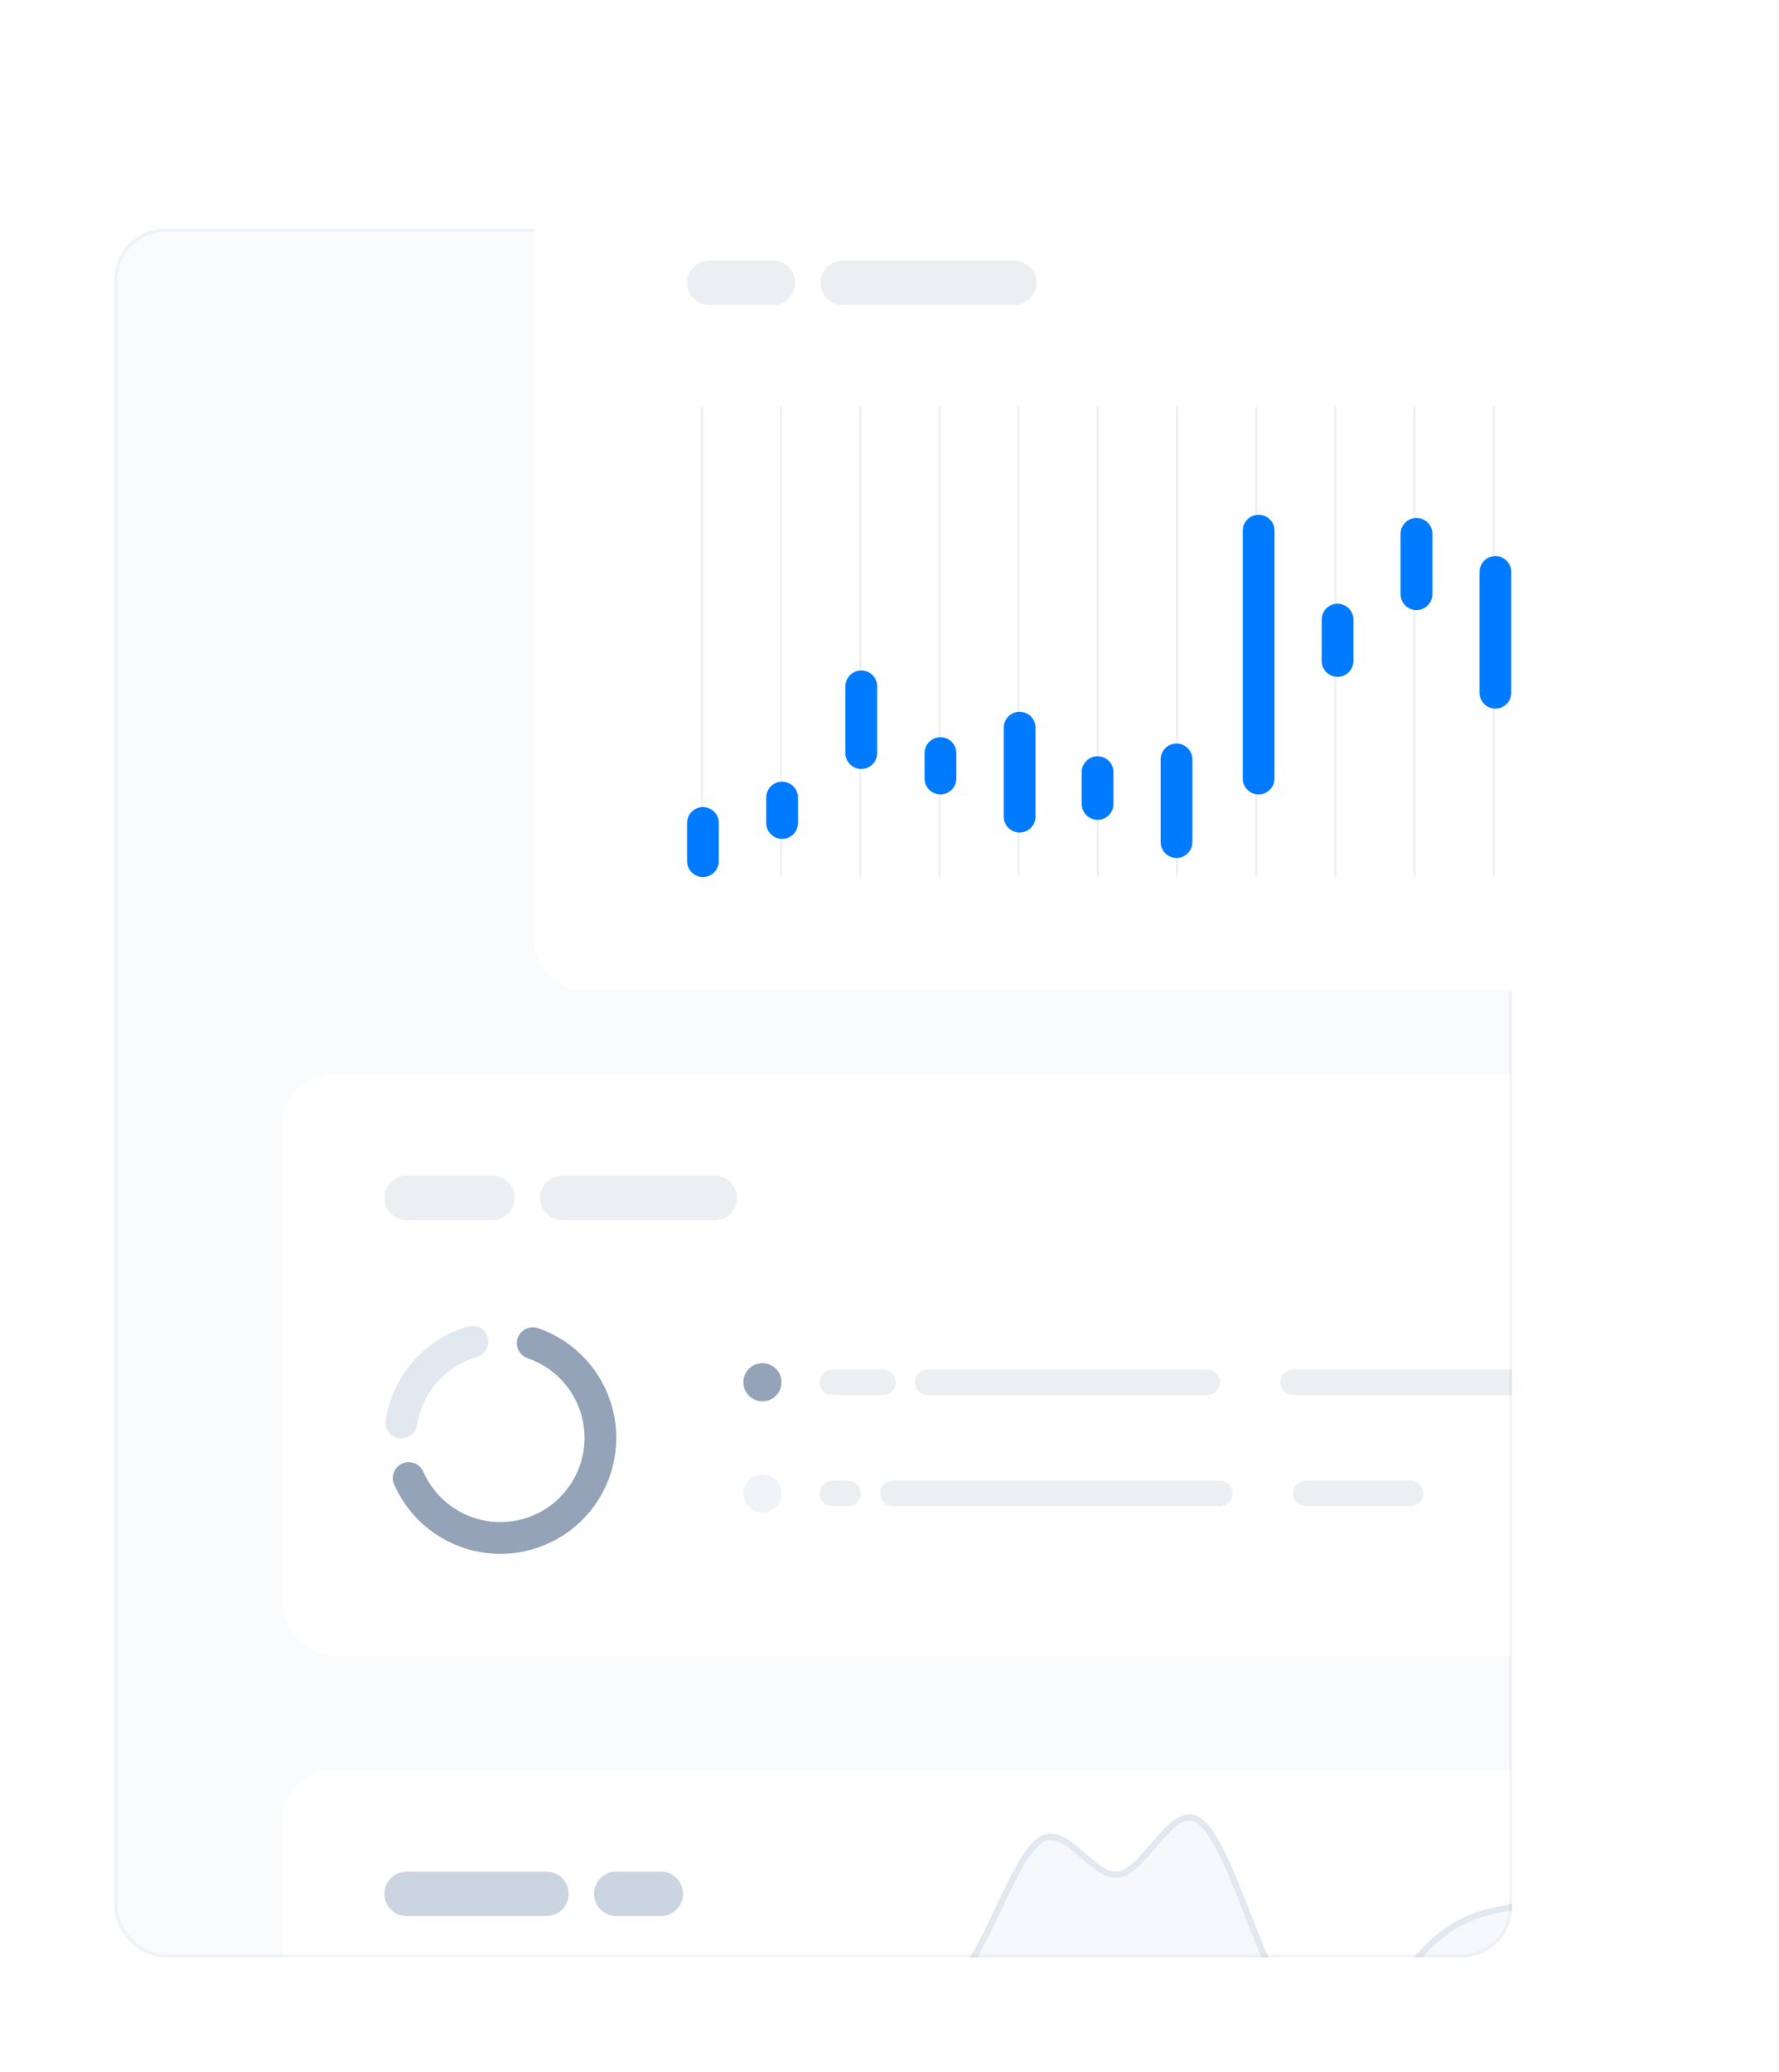 <svg width="560" height="652" viewBox="0 0 560 652" fill="none" xmlns="http://www.w3.org/2000/svg">
<g clip-path="url(#clip0_789_1195)">
<g clip-path="url(#clip1_789_1195)">
<rect x="36" y="72" width="440" height="544" rx="16" fill="#4074BC" fill-opacity="0.03"/>
<rect x="89" y="338" width="423" height="183" rx="16" fill="white"/>
<path d="M155 370H128C124.134 370 121 373.134 121 377C121 380.866 124.134 384 128 384H155C158.866 384 162 380.866 162 377C162 373.134 158.866 370 155 370Z" fill="#ECEFF1"/>
<path d="M225 370H177C173.134 370 170 373.134 170 377C170 380.866 173.134 384 177 384H225C228.866 384 232 380.866 232 377C232 373.134 228.866 370 225 370Z" fill="#ECEFF1"/>
<path d="M167.706 422.699C172.661 424.396 177.114 427.301 180.663 431.152C184.212 435.003 186.745 439.678 188.033 444.754C189.321 449.83 189.322 455.147 188.038 460.224C186.754 465.301 184.225 469.978 180.678 473.831C177.132 477.684 172.681 480.593 167.728 482.293C162.775 483.994 157.476 484.432 152.311 483.57C147.145 482.707 142.277 480.57 138.145 477.352C134.013 474.135 130.749 469.937 128.648 465.141" stroke="#94A3B8" stroke-width="10" stroke-linecap="round"/>
<path d="M126.379 447.623C127.305 441.709 129.898 436.182 133.853 431.688C137.807 427.194 142.961 423.921 148.709 422.25" stroke="#E2E8F0" stroke-width="10" stroke-linecap="round"/>
<path d="M246 435C246 431.686 243.314 429 240 429C236.686 429 234 431.686 234 435C234 438.314 236.686 441 240 441C243.314 441 246 438.314 246 435Z" fill="#94A3B8"/>
<path d="M278 431H262C259.791 431 258 432.791 258 435C258 437.209 259.791 439 262 439H278C280.209 439 282 437.209 282 435C282 432.791 280.209 431 278 431Z" fill="#ECEFF1"/>
<path d="M380 431H292C289.791 431 288 432.791 288 435C288 437.209 289.791 439 292 439H380C382.209 439 384 437.209 384 435C384 432.791 382.209 431 380 431Z" fill="#ECEFF1"/>
<path d="M495 431H407C404.791 431 403 432.791 403 435C403 437.209 404.791 439 407 439H495C497.209 439 499 437.209 499 435C499 432.791 497.209 431 495 431Z" fill="#ECEFF1"/>
<path d="M246 470C246 466.686 243.314 464 240 464C236.686 464 234 466.686 234 470C234 473.314 236.686 476 240 476C243.314 476 246 473.314 246 470Z" fill="#F0F3F7"/>
<path d="M267 466H262C259.791 466 258 467.791 258 470C258 472.209 259.791 474 262 474H267C269.209 474 271 472.209 271 470C271 467.791 269.209 466 267 466Z" fill="#ECEFF1"/>
<path d="M384 466H281C278.791 466 277 467.791 277 470C277 472.209 278.791 474 281 474H384C386.209 474 388 472.209 388 470C388 467.791 386.209 466 384 466Z" fill="#ECEFF1"/>
<path d="M444 466H411C408.791 466 407 467.791 407 470C407 472.209 408.791 474 411 474H444C446.209 474 448 472.209 448 470C448 467.791 446.209 466 444 466Z" fill="#ECEFF1"/>
<rect x="89" y="557" width="423" height="183" rx="16" fill="white"/>
<path opacity="0.3" d="M183.125 679.12L179 688H476V600.124L471.875 600.962C467.751 601.801 459.5 603.477 451.251 611.028C443 618.578 434.75 632.004 426.499 637.416C418.25 642.828 409.999 640.229 401.75 623.895C393.501 607.563 385.25 577.496 377.001 572.72C368.75 567.943 360.5 588.456 352.249 589.905C344 591.353 335.749 573.735 327.5 579.092C319.251 584.448 311 612.778 302.751 620.677C294.5 628.575 286.25 616.043 277.999 620.35C269.75 624.654 261.499 645.798 253.25 655.121C245.001 664.446 236.75 661.949 228.501 656.578C220.25 651.209 212 642.965 203.749 647.723C195.5 652.482 187.249 670.241 183.125 679.12Z" fill="#E2E8F0"/>
<path d="M179 688L183.125 679.12C187.249 670.241 195.5 652.482 203.749 647.723C212 642.965 220.25 651.209 228.501 656.578C236.75 661.949 245.001 664.446 253.25 655.121C261.499 645.798 269.75 624.654 277.999 620.35C286.25 616.043 294.5 628.575 302.751 620.677C311 612.778 319.251 584.448 327.5 579.092C335.749 573.735 344 591.353 352.249 589.905C360.5 588.456 368.75 567.943 377.001 572.72C385.25 577.496 393.501 607.563 401.75 623.895C409.999 640.229 418.25 642.828 426.499 637.416C434.75 632.004 443 618.578 451.251 611.028C459.5 603.477 467.751 601.801 471.875 600.962L476 600.124" stroke="#E2E8F0" stroke-width="2" stroke-linecap="round"/>
<path d="M172 589H128C124.134 589 121 592.134 121 596C121 599.866 124.134 603 128 603H172C175.866 603 179 599.866 179 596C179 592.134 175.866 589 172 589Z" fill="#CBD5E1"/>
<path d="M208 589H194C190.134 589 187 592.134 187 596C187 599.866 190.134 603 194 603H208C211.866 603 215 599.866 215 596C215 592.134 211.866 589 208 589Z" fill="#CBD5E1"/>
</g>
<rect x="36.5" y="72.5" width="439" height="543" rx="15.5" stroke="#94A3B8" stroke-opacity="0.1"/>
<g filter="url(#filter0_d_789_1195)">
<rect x="168" y="36" width="356" height="266" rx="16" fill="white"/>
<path d="M220.965 265.695V118.305" stroke="#ECEFF1" stroke-width="0.61" stroke-linecap="round"/>
<path d="M245.887 265.695V118.305" stroke="#ECEFF1" stroke-width="0.61" stroke-linecap="round"/>
<path d="M270.809 265.695V118.305" stroke="#ECEFF1" stroke-width="0.61" stroke-linecap="round"/>
<path d="M295.734 265.695V118.305" stroke="#ECEFF1" stroke-width="0.61" stroke-linecap="round"/>
<path d="M320.656 265.695V118.305" stroke="#ECEFF1" stroke-width="0.61" stroke-linecap="round"/>
<path d="M345.578 265.695V118.305" stroke="#ECEFF1" stroke-width="0.61" stroke-linecap="round"/>
<path d="M370.504 265.695V118.305" stroke="#ECEFF1" stroke-width="0.61" stroke-linecap="round"/>
<path d="M395.426 265.695V118.305" stroke="#ECEFF1" stroke-width="0.61" stroke-linecap="round"/>
<path d="M420.348 265.695V118.305" stroke="#ECEFF1" stroke-width="0.61" stroke-linecap="round"/>
<path d="M445.273 265.695V118.305" stroke="#ECEFF1" stroke-width="0.61" stroke-linecap="round"/>
<path d="M470.195 265.695V118.305" stroke="#ECEFF1" stroke-width="0.61" stroke-linecap="round"/>
<path d="M243.27 72H223.27C219.404 72 216.27 75.134 216.27 79C216.27 82.866 219.404 86 223.27 86H243.27C247.136 86 250.27 82.866 250.27 79C250.27 75.134 247.136 72 243.27 72Z" fill="#ECEFF1"/>
<path d="M319.27 72H265.27C261.404 72 258.27 75.134 258.27 79C258.27 82.866 261.404 86 265.27 86H319.27C323.136 86 326.27 82.866 326.27 79C326.27 75.134 323.136 72 319.27 72Z" fill="#ECEFF1"/>
<path d="M226.27 249C226.27 246.239 224.031 244 221.27 244C218.508 244 216.27 246.239 216.27 249V261C216.27 263.761 218.508 266 221.27 266C224.031 266 226.27 263.761 226.27 261V249Z" fill="#007BFF"/>
<path d="M251.191 241C251.191 238.239 248.953 236 246.191 236C243.43 236 241.191 238.239 241.191 241V249C241.191 251.761 243.43 254 246.191 254C248.953 254 251.191 251.761 251.191 249V241Z" fill="#007BFF"/>
<path d="M276.117 206C276.117 203.239 273.879 201 271.117 201C268.356 201 266.117 203.239 266.117 206V227C266.117 229.761 268.356 232 271.117 232C273.879 232 276.117 229.761 276.117 227V206Z" fill="#007BFF"/>
<path d="M301.039 227C301.039 224.239 298.8 222 296.039 222C293.278 222 291.039 224.239 291.039 227V235C291.039 237.761 293.278 240 296.039 240C298.8 240 301.039 237.761 301.039 235V227Z" fill="#007BFF"/>
<path d="M325.961 219C325.961 216.239 323.722 214 320.961 214C318.2 214 315.961 216.239 315.961 219V247C315.961 249.761 318.2 252 320.961 252C323.722 252 325.961 249.761 325.961 247V219Z" fill="#007BFF"/>
<path d="M350.5 233C350.5 230.239 348.261 228 345.5 228C342.739 228 340.5 230.239 340.5 233V243C340.5 245.761 342.739 248 345.5 248C348.261 248 350.5 245.761 350.5 243V233Z" fill="#007BFF"/>
<path d="M375.344 229C375.344 226.239 373.105 224 370.344 224C367.582 224 365.344 226.239 365.344 229V255C365.344 257.761 367.582 260 370.344 260C373.105 260 375.344 257.761 375.344 255V229Z" fill="#007BFF"/>
<path d="M401.195 157C401.195 154.239 398.957 152 396.195 152C393.434 152 391.195 154.239 391.195 157V235C391.195 237.761 393.434 240 396.195 240C398.957 240 401.195 237.761 401.195 235V157Z" fill="#007BFF"/>
<path d="M426.039 185C426.039 182.239 423.8 180 421.039 180C418.278 180 416.039 182.239 416.039 185V198C416.039 200.761 418.278 203 421.039 203C423.8 203 426.039 200.761 426.039 198V185Z" fill="#007BFF"/>
<path d="M450.883 158C450.883 155.239 448.644 153 445.883 153C443.121 153 440.883 155.239 440.883 158V177C440.883 179.761 443.121 182 445.883 182C448.644 182 450.883 179.761 450.883 177V158Z" fill="#007BFF"/>
<path d="M475.73 170C475.73 167.239 473.492 165 470.73 165C467.969 165 465.73 167.239 465.73 170V208C465.73 210.761 467.969 213 470.73 213C473.492 213 475.73 210.761 475.73 208V170Z" fill="#007BFF"/>
</g>
</g>
<defs>
<filter id="filter0_d_789_1195" x="130" y="8" width="432" height="342" filterUnits="userSpaceOnUse" color-interpolation-filters="sRGB">
<feFlood flood-opacity="0" result="BackgroundImageFix"/>
<feColorMatrix in="SourceAlpha" type="matrix" values="0 0 0 0 0 0 0 0 0 0 0 0 0 0 0 0 0 0 127 0" result="hardAlpha"/>
<feOffset dy="10"/>
<feGaussianBlur stdDeviation="19"/>
<feColorMatrix type="matrix" values="0 0 0 0 0.094 0 0 0 0 0.153 0 0 0 0 0.294 0 0 0 0.06 0"/>
<feBlend mode="normal" in2="BackgroundImageFix" result="effect1_dropShadow_789_1195"/>
<feBlend mode="normal" in="SourceGraphic" in2="effect1_dropShadow_789_1195" result="shape"/>
</filter>
<clipPath id="clip0_789_1195">
<rect width="560" height="652" fill="white"/>
</clipPath>
<clipPath id="clip1_789_1195">
<rect x="36" y="72" width="440" height="544" rx="16" fill="white"/>
</clipPath>
</defs>
</svg>
